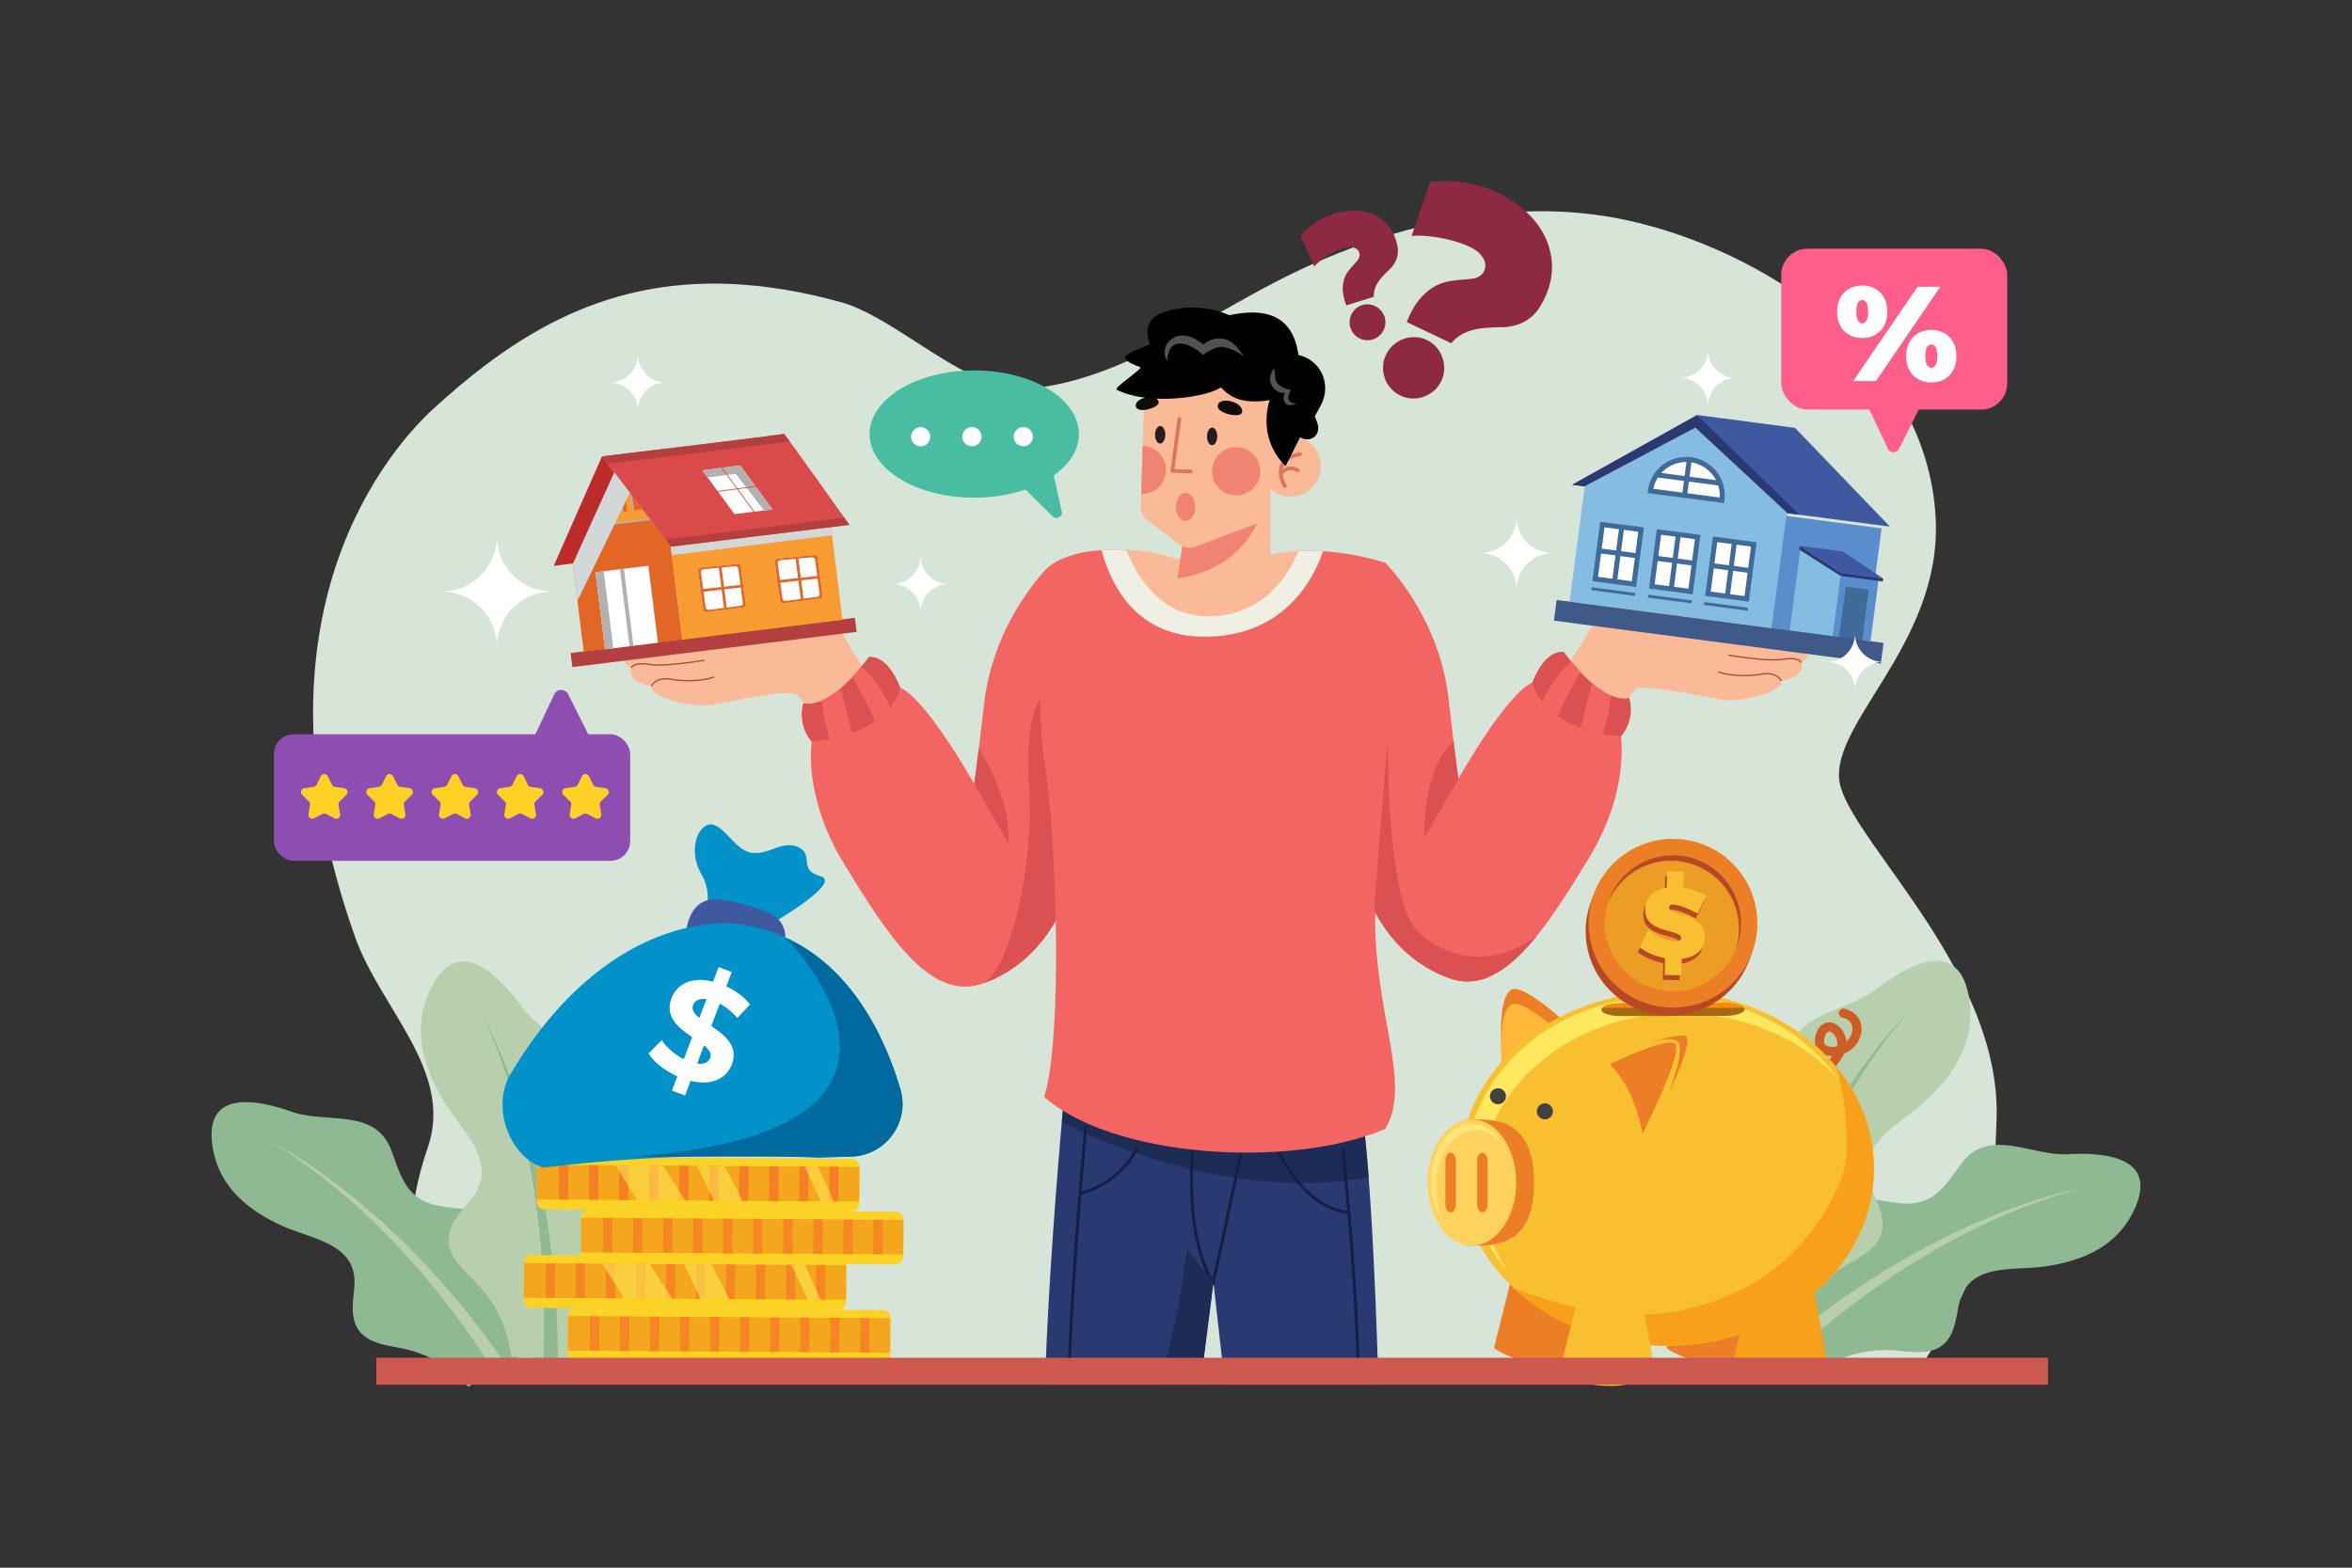 <?xml version="1.0" encoding="UTF-8"?> <svg xmlns="http://www.w3.org/2000/svg" viewBox="0 0 4680 3120"><rect x="0" y="0" width="4680" height="3120" fill="#333333" stroke="none"/><defs><style> .cls-1{isolation:isolate;}.cls-2,.cls-41{fill:#fff;}.cls-2{opacity:0;}.cls-3{fill:#d7e5d8;}.cls-4{fill:#8fb993;}.cls-5{fill:#b7cfad;}.cls-6{fill:#cf5c25;}.cls-7{fill:#ec7e25;}.cls-8{fill:#ffb639;}.cls-9{fill:#f8c031;}.cls-10{fill:#ffe85e;}.cls-11{fill:#f8a019;}.cls-12{fill:#434041;}.cls-13{fill:#ffd25e;}.cls-14{fill:#ffe479;}.cls-15{fill:#a46913;}.cls-16{fill:#ff860a;}.cls-17{fill:#b64825;}.cls-18{fill:#ec9d25;}.cls-19{fill:#2b3972;}.cls-20{fill:#1c2c55;}.cls-21{fill:#122046;}.cls-22{fill:#faba97;}.cls-23{fill:#a64c3b;}.cls-24{fill:#f36562;}.cls-25{fill:#db5050;}.cls-26{fill:#f0efe4;}.cls-27{fill:#f08372;}.cls-28{fill:#fcd224;}.cls-29{fill:#f4a61d;}.cls-30{opacity:0.8;}.cls-31{fill:#f58023;}.cls-32{opacity:0.54;}.cls-33{fill:#fff45c;}.cls-34{opacity:0.5;}.cls-35{fill:#de7360;}.cls-36{fill:#0e0d0b;}.cls-37{fill:#281c1c;}.cls-38{fill:#525252;}.cls-39{fill:#0092c9;}.cls-40{fill:#3f59a1;}.cls-42{fill:#00699d;}.cls-43{fill:#8e2943;}.cls-44{fill:#49bda2;}.cls-45{fill:#b43f3f;}.cls-46{fill:#e26625;}.cls-47{mix-blend-mode:multiply;}.cls-48{fill:#b1b1b0;}.cls-49{fill:#f89b31;}.cls-50{fill:#db4a4a;}.cls-51{fill:#d2d8d8;}.cls-52{fill:#bc2a2a;}.cls-53{fill:#84bce2;}.cls-54{fill:#598dcc;}.cls-55{fill:#3f6a99;}.cls-56{fill:#3f5988;}.cls-57{fill:#8e4db1;}.cls-58{fill:#ffd124;}.cls-59{fill:#ff5e8b;}.cls-60{fill:#cc584e;}</style></defs><title>06</title><g class="cls-1"><g id="_06" data-name="06"><rect id="_06-2" data-name="06" class="cls-2" width="4680" height="3120"></rect><path class="cls-3" d="M3972.89,2223c-6.76,281.23-70.21,368.7-159.86,511.62H885.45c-55.83-144.83-99.57-260.66-34.21-450.83,52.23-151.95-93.74-275.61-144.55-418.54-229.54-645.74,77.21-979.66,154.86-1051C895.94,782.73,931,753,967.12,725.75c182.56-137.38,394.55-210,705.15-124.68,46.73,12.83,97.6,45.43,149.56,78.91,76.27,49.14,154.9,100.21,226.33,93.5,108.84-10.22,209.62-57.62,308.59-111.88,60.3-33.07,119.94-68.67,180.32-100,217.08-112.5,465.91-173.06,696.7-124.1,261.66,55.5,599.95,260.54,617.8,593,13.82,257.08-225.66,418.36-188.46,537.81C3700.84,1689.49,3979.68,1940.73,3972.89,2223Z"></path><path class="cls-4" d="M931.61,2759.9l-.17.1a232.56,232.56,0,0,0-125-75c-33.92-7.55-74.15-10.14-93.56-39-16.22-24.08-10.22-55.93-7.84-84.87,7.17-87.42-84.64-94-146.86-123C489.12,2406,433.57,2358.32,422.53,2279c-15.29-110,86.78-91.42,157.68-66.47,69.08,24.31,165.38-7.91,197.69,75.09,15.77,40.52,24.8,84.36,68.67,104,23.78,10.64,50.67,10.95,76.41,15,42.35,6.69,75.77,28.51,75.77,75.15,0,23.34-6.9,46.14-8.77,69.41-4.19,52.29,19,106,59.93,138.82Z"></path><path class="cls-5" d="M1006,2715.53q-47.07-68.7-100.56-132.53a1556.56,1556.56,0,0,0-113.33-121.42c-40-38.22-81.91-74.45-126.14-107.57-22.08-16.58-44.7-32.44-67.94-47.32q-17.38-11.22-35.3-21.57c-11.94-6.88-24-13.56-36.45-19.49,12.18,6.43,24,13.58,35.58,20.93s23.06,15,34.3,22.92c22.53,15.76,44.39,32.46,65.66,49.84,42.6,34.7,82.7,72.33,120.77,111.79a1539.28,1539.28,0,0,1,107.12,124.57q50.17,65,93.75,134.61Z"></path><path class="cls-5" d="M1017.37,2699.85h-.21a249.29,249.29,0,0,0-65.24-141.94c-25.45-27.2-59.48-53.83-59.22-91.08.21-31.12,24.79-55.68,44.39-79.85,59.23-73-18-134.41-55.53-197.7-41.66-70.28-62-146-23.76-223,53-106.6,132.1-28.4,179.75,36.56,46.42,63.3,151.13,93,129.51,186-10.55,45.4-29.09,89.65-2.13,133.55,14.62,23.79,38.22,40.33,58.54,59.5,33.42,31.54,49.8,71.06,21.59,112.34-14.12,20.66-34,36.66-49.75,56.12-35.33,43.73-47.31,105.3-30.94,159.09Z"></path><path class="cls-4" d="M1110,2705.59q-.08-89.28-8.81-178.12a1670.91,1670.91,0,0,0-26.84-176c-12.29-58-27.46-115.43-46.56-171.49-9.51-28-19.93-55.75-31.49-83q-8.6-20.45-18.19-40.44c-6.41-13.31-13.06-26.53-20.47-39.3,6.89,13.06,13,26.51,18.83,40.05s11.32,27.23,16.48,41c10.41,27.58,19.65,55.58,28,83.82,16.71,56.48,29.43,114,39.25,172a1653.36,1653.36,0,0,1,19.44,175q5.07,87.87,1.53,175.83Z"></path><path class="cls-4" d="M3624.54,2724.27l.13.14a232.6,232.6,0,0,1,141-37c34.67,2.24,74,11,100.72-11.24,22.31-18.58,25.46-50.84,31.28-79.28,17.57-85.94,107.57-66.61,175.41-77,75.33-11.58,142-41.78,174.81-114.9,45.45-101.33-57.75-112-132.79-107.93-73.12,4-156.56-53.86-210.8,16.78-26.48,34.49-47.41,74.06-95,80.61-25.81,3.56-51.71-3.66-77.56-7-42.53-5.42-80.72,6.17-93.77,51-6.53,22.41-6.28,46.24-11,69.1-10.61,51.37-47.9,96.46-96.37,116.51Z"></path><path class="cls-5" d="M3565.53,2660.86q64.41-52.8,133.63-99.11a1557.31,1557.31,0,0,1,142.77-84.86c49.11-25.5,99.47-48.56,151.2-68,25.84-9.75,52-18.65,78.46-26.43q19.83-5.91,39.93-10.83c13.39-3.27,26.85-6.3,40.45-8.51-13.49,2.76-26.8,6.33-40,10.13s-26.33,8-39.34,12.42c-26,8.82-51.7,18.74-77,29.47-50.61,21.4-99.63,46.31-147.22,73.54a1541.73,1541.73,0,0,0-137.7,89.62q-66.35,48.39-127.66,103Z"></path><path class="cls-5" d="M3559,2642.62l.2.05a249.29,249.29,0,0,1,102.35-118c32-19,72.16-35,82.33-70.87,8.5-29.94-8.22-60.39-20.28-89.08-36.44-86.67,54.9-124,108.63-174.27,59.66-55.82,100.38-122.87,85.19-207.42-21.08-117.16-118.88-64.22-182.8-15.18-62.28,47.78-171.12,47-176.39,142.36-2.57,46.55,2.85,94.22-35.32,128.82-20.69,18.75-48,28-72.85,40.75-40.91,20.93-67.69,54.29-52.15,101.81,7.77,23.78,22.4,44.71,32.06,67.8,21.69,51.87,16,114.33-14.8,161.39Z"></path><path class="cls-4" d="M3468.44,2622.21q25-85.68,58.29-168.54a1669.51,1669.51,0,0,1,75-161.45c28-52.28,58.65-103.14,92.67-151.62,17-24.26,34.73-47.95,53.45-70.85q14-17.23,28.78-33.74c9.88-11,20-21.82,30.65-32-10.27,10.61-19.88,21.81-29.28,33.17s-18.49,23-27.31,34.79c-17.71,23.56-34.41,47.86-50.29,72.65-31.84,49.55-60.16,101.25-85.8,154.13a1653.74,1653.74,0,0,0-67.63,162.6q-29.46,83-50.66,168.38Z"></path><path class="cls-6" d="M3610.24,2148a28.51,28.51,0,0,1-12.15-2.67,9.07,9.07,0,1,1,7.73-16.42c1.2.57,4.89,2.31,12.14-1,9.92-4.51,20.41-15.61,27.8-26.34-8.27,0-16.07-1.89-22.05-5.79-5.53-3.59-17.57-14.43-10.12-37.53,7.06-21.86,21.8-25.94,33.28-22.46,13.43,4.08,25.43,19.56,27.05,37.23,9.28-8.63,13.82-21.06,11.3-31.18-2.07-8.26-8.72-14-19.29-16.63a9.07,9.07,0,1,1,4.38-17.6c17.24,4.28,28.8,14.88,32.51,29.86,4.19,16.9-2.59,36.35-17.34,49.53a55.55,55.55,0,0,1-16.15,9.92c-7.74,16.48-25.35,39.09-43.87,47.51A36.58,36.58,0,0,1,3610.24,2148Zm29.6-95.11c-3.63,0-6.63,3.67-9,11-4,12.38,1.06,15.67,2.72,16.75,5.08,3.29,13.51,3.67,21.83,1.73,3-13.44-6.06-26.8-13.81-29.14A5.79,5.79,0,0,0,3639.84,2052.85Z"></path><path class="cls-7" d="M3163.23,2682.86s-25.71,28.51-90.66,28.51-99.85-28.51-99.85-28.51l37.05-148.31h125.59Z"></path><path class="cls-7" d="M3506.59,2682.86s-25.69,28.51-90.65,28.51-99.85-28.51-99.85-28.51l37.06-148.31h125.6Z"></path><path class="cls-7" d="M3118.06,2037.94s-89.54-84.45-112.25-67.4c-31.12,23.35-15.06,152.59-15.06,152.59s29.84-34.55,66.18-57.94A225.52,225.52,0,0,1,3118.06,2037.94Z"></path><path class="cls-8" d="M3118.06,2067.28s-89.54-84.43-112.25-67.41c-31.12,23.35-15.06,152.62-15.06,152.62s29.84-34.61,66.18-58A225.66,225.66,0,0,1,3118.06,2067.28Z"></path><path class="cls-9" d="M3728.94,2326c0,194.68-184.55,352.51-412.23,352.51S2904.49,2520.66,2904.49,2326s184.55-352.53,412.22-352.53S3728.94,2131.27,3728.94,2326Z"></path><path class="cls-10" d="M2945.47,2356.75c0-188,178.21-340.41,398.05-340.41,128.08,0,242,51.74,314.82,132.09-69.47-99.52-196.63-166.19-342-166.19-219.84,0-398.06,152.4-398.06,340.42,0,78.48,31.06,150.74,83.23,208.32C2965.92,2480,2945.47,2420.44,2945.47,2356.75Z"></path><path class="cls-11" d="M3653.23,2122.29c10.17,32.68,16.17,66.68,19.07,101.08,3.35,40.05,6,81.7-7.94,120.24-12.63,34.86-31.77,68.48-53.57,98.37-41.15,56.44-95,101.85-158.65,130.94-80.06,36.59-167.45,51.46-255,40-63.69-8.33-124.74-26.83-184.59-49,75.38,70.42,183.71,114.57,304.12,114.57,227.68,0,412.23-157.83,412.23-352.51C3728.94,2250.1,3700.92,2179.81,3653.23,2122.29Z"></path><path class="cls-7" d="M3052.32,2353.42c0,125.7-74.93,125.7-123.61,125.7s-52.64-56.29-52.64-125.7,4-125.7,52.64-125.7S3052.32,2227.72,3052.32,2353.42Z"></path><path class="cls-12" d="M2996.49,2181.72a15.9,15.9,0,1,1-15.9-15.9A15.88,15.88,0,0,1,2996.49,2181.72Z"></path><path class="cls-12" d="M3089.9,2211.83a15.89,15.89,0,1,1-15.88-15.9A15.88,15.88,0,0,1,3089.9,2211.83Z"></path><path class="cls-13" d="M3016.85,2353.42c0,69.41-39.46,125.7-88.14,125.7s-88.13-56.29-88.13-125.7,39.46-125.7,88.13-125.7S3016.85,2284,3016.85,2353.42Z"></path><path class="cls-14" d="M2856.75,2363.26c0-63.12,35.89-114.29,80.15-114.29,19.66,0,37.66,10.12,51.61,26.88-14.71-24.35-36.46-39.81-60.76-39.81-44.25,0-80.15,51.18-80.15,114.3,0,35.07,11.1,66.44,28.53,87.41C2864.06,2417.74,2856.75,2391.73,2856.75,2363.26Z"></path><path class="cls-7" d="M2896.93,2396.77c0,8.77-4.68,15.87-10.43,15.87h0c-5.76,0-10.43-7.1-10.43-15.87v-86.7c0-8.77,4.67-15.87,10.43-15.87h0c5.75,0,10.43,7.1,10.43,15.87Z"></path><path class="cls-7" d="M2960,2396.77c0,8.77-4.66,15.87-10.43,15.87h0c-5.75,0-10.42-7.1-10.42-15.87v-86.7c0-8.77,4.67-15.87,10.42-15.87h0c5.77,0,10.43,7.1,10.43,15.87Z"></path><path class="cls-15" d="M3224.77,2022.17c-21.08,0-38.21-5.59-38.23-12.59h0c0-7,17-12.69,38.11-12.74l208.3-.46c21.08,0,38.21,5.6,38.24,12.59h0c0,7-17.06,12.71-38.15,12.76Z"></path><path class="cls-16" d="M3469.85,2005.84c-4.24-5.46-19.09-9.48-36.9-9.46l-208.3.46c-17.13,0-31.47,3.85-36.26,9Z"></path><path class="cls-7" d="M3203.33,2117.93s112.71-54.91,130-40.47-65,179.15-65,179.15-7.7-45-26.73-83.79A224.43,224.43,0,0,0,3203.33,2117.93Z"></path><path class="cls-7" d="M3355.11,2062.92c-10-8.62-71.12,12.12-71.12,12.12s43.34-14.18,55.05-1.14c14.9,16.59-18.89,102.38-18.89,102.38S3369.24,2075,3355.11,2062.92Z"></path><path class="cls-9" d="M3293.66,2729.84s-25.71,28.51-90.67,28.51-99.84-28.51-99.84-28.51l37-148.31h125.59Z"></path><path class="cls-11" d="M3637.24,2716.28s-25.7,28.5-90.66,28.5-99.84-28.5-99.84-28.5L3483.79,2568h125.59Z"></path><path class="cls-17" d="M3485.57,1898.06l-.73-.27a167.86,167.86,0,0,0-314.18-115.17l-.56-.2-4.32,11.72.17.06a167.6,167.6,0,0,0,153.27,226.74c72.75,1.69,135.6-43.23,160.42-107.41l.19.07Z"></path><circle class="cls-7" cx="3328.87" cy="1837.47" r="167.96"></circle><circle class="cls-18" cx="3328.87" cy="1837.47" r="135.39" transform="translate(-324.29 2892.05) rotate(-45)"></circle><path class="cls-17" d="M3327.94,1713.17a135.21,135.21,0,0,1,125.85,176.26,135.32,135.32,0,1,0-253.93-92.86A135.34,135.34,0,0,1,3327.94,1713.17Z"></path><path class="cls-17" d="M3388.87,1875.18c-.62,26.46-20.79,40-46.14,43l-.76,32.68-33.27-.78.77-33.28c-18.57-3.44-37-11.09-50.64-22l18.06-34.48c14.15,12.37,38.78,22.77,53,23.1,6.81.16,11.28-1.94,11.39-7,.43-18.24-72.63-7.91-71.48-57.23.54-23,16.95-38.71,42.93-43.12l.75-32.28,33.28.78-.74,31.67c17.19,2.61,33.7,8.61,45.75,16.71l-17.67,34.89c-14-8.15-35.7-17.28-47.92-17.56-5.22-.12-8.66,1.4-8.76,5.61C3317,1833.59,3390.06,1824.26,3388.87,1875.18Z"></path><path class="cls-9" d="M3392.5,1865.33c-.61,26.47-20.79,40-46.13,43.05l-.76,32.68-33.28-.78.78-33.28c-18.57-3.44-37.05-11.09-50.64-22l18.06-34.48c14.15,12.36,38.78,22.76,53,23.09,6.82.16,11.28-1.94,11.4-6.95.42-18.24-72.63-7.91-71.48-57.23.53-23.05,16.95-38.71,42.93-43.12l.75-32.28,33.27.78-.74,31.67c17.2,2.61,33.7,8.61,45.75,16.71l-17.67,34.89c-14-8.15-35.69-17.27-47.92-17.56-5.22-.12-8.66,1.4-8.75,5.61C3320.67,1823.74,3393.69,1814.41,3392.5,1865.33Z"></path><path class="cls-19" d="M2742.81,2755.85H2437.35l-6-53.67-16.89-150a.45.45,0,0,1,0,.08l-19.16,149.94-6.86,53.67H2079.26q.85-26.61,2-53.67c10.53-255.06,36.76-526.37,36.76-526.37s563.88-168.14,592.37,38.79c15.93,115.73,25.47,325.32,30.78,487.58C2741.75,2720.76,2742.3,2738.73,2742.81,2755.85Z"></path><path class="cls-20" d="M2710.37,2214.6c4.88,35.44,9.15,79.69,12.9,128.68-276,48.42-540.32-74.22-610.49-110.43,3.17-35.92,5.21-57,5.21-57S2681.87,2007.67,2710.37,2214.6Z"></path><path class="cls-21" d="M2416,2559l-3.95-4.93c-.58-.72-14.32-18.18-26.41-59.9-20.07-69.22-19.54-150.35-15.56-206.22l.19-2.62,105.83-6.68Zm-40.12-268c-3.77,55.27-4,134.2,15.52,201.51,8,27.47,16.69,44.17,21.54,52.14l55.63-259.5Z"></path><path class="cls-21" d="M2686.8,2416.76c-38.91-3.24-76.3-25.65-108.13-64.79a276.73,276.73,0,0,1-36.64-58.58l5.51-2.38a276,276,0,0,0,35.88,57.29c21.44,26.34,56.88,58.57,103.88,62.48Z"></path><path class="cls-21" d="M2149.76,2377.88l-1.46-5.82c80.43-20.11,112-88.17,112.3-88.85l5.47,2.47c-.33.73-8.29,18.12-26.63,38.28A180.35,180.35,0,0,1,2149.76,2377.88Z"></path><path class="cls-21" d="M2130,2729.12l-6-.21c7.75-214.45,33.49-486,33.75-488.73l6,.57C2163.43,2243.47,2137.71,2514.86,2130,2729.12Z"></path><path class="cls-21" d="M2700.55,2738.82c-7.3-236.33-31.76-451.89-32-454l6-.68c.24,2.15,24.72,218,32,454.54Z"></path><path class="cls-22" d="M1269.08,1295.43c13.2-35.17,97.6-27.7,97.6-27.7l80.62-10.83c-78.71-24.38-47.91-58.6-33.69-56.53s96.61,1.19,171.76,5.7,108.32,86.77,108.32,86.77l92.09,134c-17.33,31.29-53.15,73-123.38,84.79-36.39-68.54-67.46-124.21-76.87-129.67-22.31-12.93-163,23-188.77,22.47s-102.67-15-100.79-38.89c-22.12-3.23-46.23-14.81-39.85-36.46C1238.32,1318.37,1235.19,1306.62,1269.08,1295.43Z"></path><path class="cls-23" d="M1297.15,1366l-2.37-1c.09-.2,9.17-19.79,39.71-14.52,30,5.19,63.91,3.54,86.27-4.21l.85,2.45c-22.75,7.88-57.12,9.58-87.56,4.32C1305.49,1348.06,1297.23,1365.83,1297.15,1366Z"></path><path class="cls-23" d="M1257.31,1329.54l-2.39-1c.22-.53,5.73-12.82,37.08-7.55,26.51,4.45,81.75-4,102.55-7.2,3.15-.49,5.64-.87,7.15-1.07l.35,2.57c-1.49.2-4,.58-7.11,1.06-20.91,3.21-76.45,11.72-103.37,7.2-15.28-2.57-23.82-.76-28.29,1.21C1258.56,1326.83,1257.32,1329.51,1257.31,1329.54Z"></path><path class="cls-23" d="M1309.65,1297.81c-19.8,0-39.32-1-40.63-1.08l.13-2.59c.52,0,52.14,2.7,73.21-.56a444.46,444.46,0,0,0,44-9.66l.7,2.5a446.37,446.37,0,0,1-44.31,9.72C1334.55,1297.41,1322,1297.81,1309.65,1297.81Z"></path><path class="cls-23" d="M1447.74,1258.12l-.88-2.43c.44-.17,44.59-16.24,70.72-26l.9,2.43C1492.34,1241.88,1448.19,1258,1447.74,1258.12Z"></path><path class="cls-24" d="M2128.19,1759.91c-4.6,22.39-14.06,48.27-28.65,74.1-28.43,50.35-76.36,100.47-145.73,124-105,35.55-191.3-103.27-274.25-238.7s-64.33-243.79-64.33-243.79-28.62-28.31-16.77-75.71c59.26,11.86,130.2-91.88,130.2-91.88s35.55-8.47,62.63,60.94c50.79,20.31,147.29,191.31,147.29,191.31s2.43-16.21,9-69.93c2.92-23.92,6.65-55.29,11.34-96,20.32-160.82,125.28-264.18,125.28-264.18S2141.73,1693.88,2128.19,1759.91Z"></path><path class="cls-25" d="M1728.66,1307.9s35.55-8.47,62.64,60.94c0,0-18.63,93.68-176.07,106.65,0,0-28.62-28.31-16.77-75.71C1657.72,1411.63,1728.66,1307.9,1728.66,1307.9Z"></path><path class="cls-24" d="M1635,1394.61c13.18-5.62,26.12-14.58,38-24.7l22.11,89h0q-4.86,1.77-10,3.4l-.17.06q-5.17,1.62-10.68,3.11h0q-11.12,3-23.64,5.29h0A433.64,433.64,0,0,1,1635,1394.61Z"></path><path class="cls-24" d="M1740.62,1435.69c-15-36.71-34.53-70.7-45.42-88.61,7-6.8,13.13-13.58,18.2-19.55,24.23,16.26,45.49,53.27,58.18,79.15A145.6,145.6,0,0,1,1740.62,1435.69Z"></path><path class="cls-25" d="M2006.3,1678.08l-67.72-117.94s2.43-16.2,9-69.92C2016.61,1597.29,2006.3,1678.08,2006.3,1678.08Z"></path><path class="cls-22" d="M3571.32,1285.19c-13.2-35.18-97.6-27.7-97.6-27.7l-80.62-10.83c78.71-24.38,47.91-58.6,33.69-56.53s-96.6,1.18-171.76,5.69-108.32,86.78-108.32,86.78l-92.09,134c17.33,31.28,53.15,73,123.38,84.79,36.39-68.54,67.46-124.22,76.87-129.67,22.31-12.93,163,23,188.78,22.47s102.66-15,100.78-38.89c22.12-3.23,46.24-14.81,39.85-36.46C3602.08,1308.12,3605.21,1296.38,3571.32,1285.19Z"></path><path class="cls-23" d="M3543.25,1355.77c-.33-.73-8.44-17.94-36.9-13-30.44,5.26-64.81,3.57-87.56-4.31l.85-2.45c22.36,7.75,56.23,9.4,86.27,4.21,15.88-2.75,25.8,1.29,31.33,5.16a25.25,25.25,0,0,1,8.38,9.36Z"></path><path class="cls-23" d="M3583.09,1319.3c-.05-.11-5.22-10.89-34.26-6-26.92,4.53-82.46-4-103.37-7.19-3.14-.48-5.62-.87-7.11-1.06l.35-2.57c1.51.2,4,.58,7.15,1.06,20.8,3.19,76,11.66,102.55,7.21,31.36-5.27,36.86,7,37.08,7.55Z"></path><path class="cls-23" d="M3530.75,1287.57c-12.39,0-24.89-.4-33.11-1.67a442.49,442.49,0,0,1-44.31-9.73l.7-2.49a442.71,442.71,0,0,0,44,9.65c21.07,3.27,72.69.59,73.21.56l.13,2.59C3570.07,1286.55,3550.55,1287.57,3530.75,1287.57Z"></path><path class="cls-23" d="M3392.66,1247.88c-.45-.16-44.6-16.24-70.74-26l.9-2.43c26.14,9.74,70.28,25.81,70.72,26Z"></path><path class="cls-24" d="M3225.17,1465.25s18.62,108.35-64.34,243.78c-33.32,54.42-67.2,109.37-102.61,153.35h0c-52.72,65.48-108.84,106.62-171.63,85.35-75.22-25.48-125.23-82.26-152.51-136.7-10.79-21.52-18-42.68-21.86-61.38-13.54-66,44-629.85,44-629.85s105,103.35,125.27,264.18c15.24,132,20.32,165.91,20.32,165.91s96.49-171,147.28-191.3c27.09-69.41,62.64-60.95,62.64-60.95s70.94,103.74,130.19,91.89C3253.78,1436.94,3225.17,1465.25,3225.17,1465.25Z"></path><path class="cls-25" d="M3111.74,1297.65s-35.55-8.46-62.64,60.95c0,0,18.63,93.67,176.07,106.65,0,0,28.62-28.31,16.77-75.71C3182.68,1401.39,3111.74,1297.65,3111.74,1297.65Z"></path><path class="cls-24" d="M3205.37,1384.36c-13.18-5.62-26.12-14.58-38-24.69l-22.11,89h0q4.86,1.77,10,3.4l.16.05q5.18,1.63,10.68,3.12h0q11.12,3,23.64,5.3h0A433.55,433.55,0,0,0,3205.37,1384.36Z"></path><path class="cls-24" d="M3099.78,1425.44c15-36.7,34.53-70.69,45.42-88.6-7-6.81-13.13-13.58-18.2-19.55-24.23,16.26-45.49,53.27-58.18,79.14A145.35,145.35,0,0,0,3099.78,1425.44Z"></path><path class="cls-25" d="M2901.82,1549.9l-67.72,117.94s-6-134.48,58.21-192.27Z"></path><path class="cls-24" d="M2400.56,1139.21S2312,1081.85,2180.07,1096c-69.84,6.37-97,35.37-97,35.37s-27.16,209.62,0,432.71,23.28,541.26-5.82,618.85c139.68,122.22,490.81,143.56,679,64,50.44-83.41-11.64-207.57-19.4-386s69.84-651.83,19.4-741.07c-178.48-54.32-281.3,1.94-281.3,1.94Z"></path><path class="cls-26" d="M2191.69,1094.92c125.47-9.7,208.87,44.29,208.87,44.29l74.38-17.46s56.3-30.73,157.8-24.78c-18.53,54.37-76.71,170.28-236.37,170.28C2262,1267.25,2211,1166.54,2191.69,1094.92Z"></path><path class="cls-22" d="M2404,1226.51c-92.1,0-139.77-73.92-163.09-132.27,97.59,4.81,159.67,45,159.67,45l74.38-17.46s38.43-21,109-24.91C2565.36,1141.87,2515.68,1226.51,2404,1226.51Z"></path><path class="cls-25" d="M3058.21,1862.39c-52.72,65.48-108.84,106.62-171.63,85.35-75.22-25.48-125.23-82.26-152.51-136.7.54-7.15,13.14-172.89,27.56-342.86,0,0-4.85,326.19,60.37,386.74S2978.46,1922.36,3058.21,1862.39Z"></path><path class="cls-25" d="M2100.4,1831.86s-.29.74-.86,2.15c-28.43,50.35-76.36,100.47-145.73,124,53.58-18.37,104.4-235.27,94.26-386.28s21.75-178.53,21.75-178.53c.37,43.69,2.61,86,8,120.58C2098.59,1647.48,2100.4,1831.86,2100.4,1831.86Z"></path><path class="cls-22" d="M2528,960.89v195.26s-95.7,51-188.82,14.75l28.46-182.36,131.92-81.48Z"></path><path class="cls-27" d="M2356.89,1057.13,2507.48,1026s-29.59,106.11-164.45,125C2350.64,1102.19,2352.87,1082.9,2356.89,1057.13Z"></path><path class="cls-20" d="M2414.41,2552.16a.45.45,0,0,1,0,.08l-19.16,149.94-6.86,53.67H2306.5c5.5-17.61,10.55-35.66,15.16-53.67,28-109,40.21-216.4,40.21-216.4Z"></path><path class="cls-28" d="M1130.18,2618.46l-.48,74.16a15.05,15.05,0,0,0,14.66,15.41l612,4a15,15,0,0,0,14.86-15.22l.48-74.15c.06-8.46-6.51-15.36-14.66-15.41l-612-4C1136.89,2603.19,1130.23,2610,1130.18,2618.46Z"></path><rect class="cls-29" x="1416.32" y="2335.12" width="68.8" height="641.55" transform="translate(-1214.54 4089.32) rotate(-89.63)"></rect><g class="cls-30"><rect class="cls-31" x="1686.5" y="2648.41" width="68.78" height="18.49" transform="translate(-947.86 4361.28) rotate(-89.63)"></rect><rect class="cls-31" x="1626.75" y="2648.02" width="68.78" height="18.49" transform="translate(-1006.86 4301.11) rotate(-89.63)"></rect><rect class="cls-31" x="1566.99" y="2647.63" width="68.78" height="18.49" transform="translate(-1065.83 4240.99) rotate(-89.63)"></rect><rect class="cls-31" x="1507.24" y="2647.24" width="68.78" height="18.49" transform="translate(-1124.82 4180.82) rotate(-89.63)"></rect><rect class="cls-31" x="1447.48" y="2646.86" width="68.78" height="18.49" transform="translate(-1183.78 4120.72) rotate(-89.63)"></rect><rect class="cls-31" x="1387.73" y="2646.47" width="68.78" height="18.49" transform="translate(-1242.74 4060.61) rotate(-89.63)"></rect><rect class="cls-31" x="1327.97" y="2646.08" width="68.78" height="18.49" transform="translate(-1301.75 4000.41) rotate(-89.63)"></rect><rect class="cls-31" x="1268.22" y="2645.69" width="68.78" height="18.49" transform="translate(-1360.73 3940.29) rotate(-89.63)"></rect><rect class="cls-31" x="1208.46" y="2645.3" width="68.78" height="18.49" transform="translate(-1419.71 3880.13) rotate(-89.63)"></rect><rect class="cls-31" x="1148.7" y="2644.91" width="68.78" height="18.49" transform="translate(-1478.7 3819.98) rotate(-89.63)"></rect></g><path class="cls-28" d="M1042.51,2513.1l-.49,74.16a15.07,15.07,0,0,0,14.67,15.41l612,4c8.15.05,14.81-6.76,14.87-15.22l.48-74.15c0-8.46-6.52-15.36-14.67-15.41l-612-4C1049.22,2497.83,1042.56,2504.65,1042.51,2513.1Z"></path><rect class="cls-29" x="1328.64" y="2229.76" width="68.8" height="641.55" transform="translate(-1196.29 3896.98) rotate(-89.63)"></rect><g class="cls-30"><rect class="cls-31" x="1598.83" y="2543.05" width="68.78" height="18.49" transform="translate(-929.61 4168.93) rotate(-89.63)"></rect><rect class="cls-31" x="1539.08" y="2542.66" width="68.78" height="18.49" transform="translate(-988.59 4108.79) rotate(-89.63)"></rect><rect class="cls-31" x="1479.32" y="2542.27" width="68.78" height="18.49" transform="translate(-1047.59 4048.61) rotate(-89.63)"></rect><rect class="cls-31" x="1419.56" y="2541.88" width="68.78" height="18.49" transform="translate(-1106.56 3988.5) rotate(-89.63)"></rect><rect class="cls-31" x="1359.81" y="2541.5" width="68.78" height="18.49" transform="translate(-1165.55 3928.33) rotate(-89.63)"></rect><rect class="cls-31" x="1300.05" y="2541.11" width="68.78" height="18.49" transform="translate(-1224.51 3868.23) rotate(-89.63)"></rect><rect class="cls-31" x="1240.3" y="2540.72" width="68.78" height="18.49" transform="translate(-1283.5 3808.07) rotate(-89.63)"></rect><rect class="cls-31" x="1180.54" y="2540.33" width="68.78" height="18.49" transform="translate(-1342.47 3747.94) rotate(-89.63)"></rect><rect class="cls-31" x="1120.79" y="2539.94" width="68.78" height="18.49" transform="translate(-1401.46 3687.79) rotate(-89.63)"></rect><rect class="cls-31" x="1061.03" y="2539.56" width="68.78" height="18.49" transform="translate(-1460.44 3627.65) rotate(-89.63)"></rect></g><g class="cls-32"><polygon class="cls-33" points="1361.28 2516.12 1394.15 2585.13 1451.49 2585.51 1415.91 2516.47 1361.28 2516.12"></polygon><polygon class="cls-33" points="1574.92 2517.51 1607.25 2586.52 1633 2586.68 1601.91 2517.68 1574.92 2517.51"></polygon><polygon class="cls-33" points="1198.91 2515.07 1241.31 2584.14 1337.87 2584.77 1292.69 2515.68 1198.91 2515.07"></polygon></g><path class="cls-28" d="M1156.28,2422.78l-.49,74.15c0,8.46,6.52,15.36,14.67,15.41l612,4c8.15,0,14.81-6.77,14.87-15.22l.48-74.16c0-8.45-6.52-15.36-14.67-15.41l-612-4C1163,2407.5,1156.33,2414.32,1156.28,2422.78Z"></path><rect class="cls-29" x="1442.41" y="2139.43" width="68.8" height="641.55" transform="translate(-992.93 3921.01) rotate(-89.63)"></rect><g class="cls-30"><rect class="cls-31" x="1712.6" y="2452.72" width="68.78" height="18.49" transform="translate(-726.26 4192.95) rotate(-89.63)"></rect><rect class="cls-31" x="1652.84" y="2452.33" width="68.78" height="18.49" transform="translate(-785.22 4132.83) rotate(-89.63)"></rect><rect class="cls-31" x="1593.09" y="2451.95" width="68.78" height="18.49" transform="translate(-844.24 4072.64) rotate(-89.63)"></rect><rect class="cls-31" x="1533.33" y="2451.56" width="68.78" height="18.49" transform="translate(-903.21 4012.51) rotate(-89.63)"></rect><rect class="cls-31" x="1473.58" y="2451.17" width="68.78" height="18.49" transform="translate(-962.2 3952.36) rotate(-89.63)"></rect><rect class="cls-31" x="1413.82" y="2450.78" width="68.78" height="18.49" transform="translate(-1021.18 3892.22) rotate(-89.63)"></rect><rect class="cls-31" x="1354.07" y="2450.39" width="68.78" height="18.49" transform="translate(-1080.13 3832.13) rotate(-89.63)"></rect><rect class="cls-31" x="1294.31" y="2450.01" width="68.78" height="18.49" transform="translate(-1139.13 3771.94) rotate(-89.63)"></rect><rect class="cls-31" x="1234.56" y="2449.62" width="68.78" height="18.49" transform="translate(-1198.1 3711.83) rotate(-89.63)"></rect><rect class="cls-31" x="1174.8" y="2449.23" width="68.78" height="18.49" transform="translate(-1257.1 3651.65) rotate(-89.63)"></rect></g><path class="cls-28" d="M1068.6,2317.42l-.48,74.15c0,8.46,6.52,15.36,14.67,15.41l612,4c8.15.05,14.81-6.77,14.86-15.22l.49-74.16c0-8.45-6.52-15.36-14.67-15.41l-612-4C1075.32,2302.14,1068.66,2309,1068.6,2317.42Z"></path><rect class="cls-29" x="1354.74" y="2034.07" width="68.8" height="641.55" transform="translate(-974.68 3728.66) rotate(-89.63)"></rect><rect class="cls-31" x="1624.93" y="2347.36" width="68.78" height="18.49" transform="translate(-708.03 4000.57) rotate(-89.63)"></rect><rect class="cls-31" x="1565.17" y="2346.98" width="68.78" height="18.49" transform="translate(-767 3940.45) rotate(-89.63)"></rect><rect class="cls-31" x="1505.42" y="2346.59" width="68.78" height="18.49" transform="translate(-825.97 3880.32) rotate(-89.63)"></rect><rect class="cls-31" x="1445.66" y="2346.2" width="68.78" height="18.49" transform="translate(-884.92 3820.22) rotate(-89.63)"></rect><rect class="cls-31" x="1385.91" y="2345.81" width="68.78" height="18.49" transform="translate(-943.94 3760.01) rotate(-89.63)"></rect><rect class="cls-31" x="1326.15" y="2345.42" width="68.78" height="18.49" transform="translate(-1002.93 3699.86) rotate(-89.63)"></rect><rect class="cls-31" x="1266.39" y="2345.03" width="68.78" height="18.49" transform="translate(-1061.89 3639.76) rotate(-89.63)"></rect><rect class="cls-31" x="1206.64" y="2344.65" width="68.78" height="18.49" transform="translate(-1120.87 3579.61) rotate(-89.63)"></rect><rect class="cls-31" x="1146.88" y="2344.26" width="68.78" height="18.49" transform="translate(-1179.85 3519.48) rotate(-89.63)"></rect><rect class="cls-31" x="1087.13" y="2343.87" width="68.78" height="18.49" transform="translate(-1238.84 3459.31) rotate(-89.63)"></rect><g class="cls-34"><polygon class="cls-33" points="1387.38 2320.44 1420.24 2389.45 1477.59 2389.82 1442.01 2320.79 1387.38 2320.44"></polygon><polygon class="cls-33" points="1601.01 2321.82 1633.35 2390.83 1659.1 2391 1628 2322 1601.01 2321.82"></polygon><polygon class="cls-33" points="1225 2319.38 1267.4 2388.45 1363.96 2389.08 1318.79 2319.99 1225 2319.38"></polygon></g><path class="cls-22" d="M2277.52,765l-7.64,242.94a32.92,32.92,0,0,0,13.08,27.33l64.54,48.48a32.68,32.68,0,0,0,31.49,4.45l124.38-47.34A33.06,33.06,0,0,0,2524.6,1011l7.49-238Z"></path><path class="cls-27" d="M2273.67,887.37l-3,95.68a47.86,47.86,0,1,0,3-95.68Z"></path><path class="cls-35" d="M2369.58,942h-.12l-36.86-1.16a3.67,3.67,0,0,1-3.53-4.16l14-103.5a3.68,3.68,0,0,1,7.29,1l-13.43,99.47,32.79,1a3.68,3.68,0,0,1-.11,7.35Z"></path><circle class="cls-22" cx="2567.67" cy="927.68" r="60.58" transform="translate(328.18 2489.16) rotate(-54.75)"></circle><path class="cls-36" d="M2423,808.8c-.18,13.94,45.62,24.49,48.36,11.84C2476,799.64,2423.33,786.72,2423,808.8Z"></path><path class="cls-36" d="M2261.15,811.39c6,11.32,47.66-.5,44.25-11.92C2299.75,780.51,2251.59,793.45,2261.15,811.39Z"></path><path class="cls-27" d="M2494.51,905.14a47.88,47.88,0,1,0,12.95,34.28A47.77,47.77,0,0,0,2494.51,905.14Z"></path><path class="cls-37" d="M2401.7,868.43c-.08,9.66,4.42,17.53,10.05,17.58s10.25-7.75,10.33-17.41-4.42-17.53-10-17.57S2401.78,858.77,2401.7,868.43Z"></path><path class="cls-37" d="M2298.34,865.18c-.08,9.66,4.42,17.53,10,17.58s10.26-7.75,10.34-17.41-4.42-17.53-10-17.57S2298.42,855.52,2298.34,865.18Z"></path><path class="cls-35" d="M2556.82,971.08a3.67,3.67,0,0,1-3-1.5c-4.9-6.68-7.91-15.33-9-25.7-1.61-16,5.23-28.58,19.79-36.53a64.61,64.61,0,0,1,21.94-7,3.67,3.67,0,1,1,.77,7.3h0A58.47,58.47,0,0,0,2568,913.9c-11.8,6.51-17.13,16.35-15.83,29.24.92,9.05,3.47,16.49,7.58,22.1a3.67,3.67,0,0,1-.8,5.13A3.63,3.63,0,0,1,2556.82,971.08Z"></path><path class="cls-35" d="M2548.54,947.18a3.67,3.67,0,0,1-3-5.78c16.37-23.36,38.55-8.27,38.77-8.11a3.67,3.67,0,0,1-4.19,6c-1.69-1.16-16.65-10.69-28.56,6.3A3.68,3.68,0,0,1,2548.54,947.18Z"></path><path d="M2288.32,685c-1.42-3.06-21.14-47.59,27.56-63.84,65-21.71,119.61,1.32,130,6.19,67.8-14.49,126.13-3.68,137.75,79,25.2,6.14,42.49,22.9,49.73,44.51,6.17,18.41,4,38.6-5.2,55.71l-11.92,22.18L2620.6,840c9.85,25.24-12.32,42.76-33.6,30.27l-29,57.35c-59-59-31.54-131.16-31.54-131.16-58.57,9-80.83-8.27-97.3-25.77-18.83,16.73-136.74,39.52-206.82,5.21-7.5-3.68,38.63-32.31,47.58-44.71C2218.08,711.47,2235.9,707.15,2288.32,685Z"></path><path class="cls-38" d="M2475.09,709.92s-16.54-31.34-40.55-35.74-39.91,11.5-39.91,11.5S2356,650.73,2327.54,678c-19.69,18.88-5.08,40.46-5.08,40.46s0-33.71,23.35-34.79,47.65,22.45,47.65,22.45,26-18.61,40.11-15.59C2463.86,697,2475.09,709.92,2475.09,709.92Z"></path><path class="cls-38" d="M2535.67,733.11s-15.84,16.37-4.74,34.4,26,14,26,14-6.84,11,.39,20.54,22.66.47,22.66.47-27,3.06-11.44-26.51c0,0-29.43-4.32-31.13-23.63Z"></path><ellipse class="cls-27" cx="2359.11" cy="1009.03" rx="19.23" ry="27.69"></ellipse><path class="cls-39" d="M1386.88,1865.21s41.42-69.65,9.42-124.24-1.89-110.12,25.41-98.83,44.24,53.65,78.12,55.53,58.35-26.35,89.41-11.29-1.88,45.17,43.3,57.41-96,93.87-96,93.87l4.7,59.55Z"></path><path class="cls-40" d="M1365.24,1856.73s2.82-67.76,58.35-66.82c33.28.56,76.7,15,106.16,26.46s42.09,47,25.39,74l-.72,1.15Z"></path><path class="cls-39" d="M1081.07,2323.81a3195.91,3195.91,0,0,1,537.49-19.73c3.71.17,7.43.36,11.14.55l61.08-2.72c70.23,0,120.8-67.68,100.61-134.95q-2-6.63-4.16-13.41c-.23-.72-.46-1.45-.7-2.18s-.46-1.45-.7-2.17l-.3-.9c-.13-.43-.29-.86-.43-1.29-.34-1.05-.69-2.1-1-3.17-.22-.63-.44-1.28-.66-1.93l-.51-1.5c-.37-1.09-.75-2.19-1.13-3.29-.71-2.08-1.45-4.16-2.19-6.25-.46-1.27-.91-2.54-1.37-3.82q-2.45-6.74-5.07-13.53l-1.08-2.78c-.69-1.76-1.39-3.53-2.09-5.28-.33-.83-.66-1.65-1-2.47q-1.34-3.27-2.7-6.56c-.22-.53-.45-1-.66-1.58q-1.95-4.62-4-9.25c-.48-1.1-1-2.2-1.47-3.31-.23-.53-.47-1.06-.71-1.59-.51-1.14-1-2.3-1.56-3.45q-2.36-5.14-4.82-10.3l-1.92-4c-.72-1.45-1.44-2.9-2.16-4.37q-3.62-7.24-7.47-14.47-1-2-2.13-3.93a3.88,3.88,0,0,0-.24-.45c-.64-1.19-1.3-2.4-2-3.58q-2.37-4.28-4.83-8.51l-1.2-2.06c-.57-1-1.13-1.93-1.71-2.89-.39-.68-.79-1.35-1.19-2l-2.22-3.66c-.86-1.43-1.75-2.85-2.65-4.29-.06-.08-.11-.17-.16-.25l-2.48-3.93c-.27-.42-.55-.84-.82-1.27-.77-1.2-1.54-2.39-2.33-3.58q-1.36-2.09-2.76-4.15c-.65-1-1.31-2-2-2.94-.5-.73-1-1.46-1.5-2.18l-2.08-3c-.46-.67-.94-1.34-1.41-2-1-1.39-2-2.78-3-4.15-.51-.71-1-1.42-1.55-2.12-.67-.92-1.34-1.82-2-2.74-.5-.67-1-1.33-1.5-2l-1.22-1.62c-.48-.6-.94-1.22-1.4-1.83l-1.12-1.43c-.1-.12-.2-.25-.29-.38q-1.44-1.85-2.91-3.68c-.14-.19-.3-.37-.43-.56q-2.75-3.42-5.56-6.79c-.67-.8-1.34-1.6-2-2.39q-2-2.43-4.13-4.82c-1.35-1.54-2.71-3.08-4.08-4.59l-.07-.07c-1.41-1.56-2.83-3.1-4.26-4.65l-2.17-2.3c-.72-.77-1.45-1.53-2.18-2.29l-2.2-2.27-2.15-2.19-2.32-2.31c-.75-.74-1.5-1.48-2.27-2.21s-1.55-1.51-2.34-2.26q-2.25-2.16-4.59-4.32t-4.52-4.11l-.2-.17c-.79-.71-1.59-1.41-2.4-2.11l-2.21-1.94-.51-.42-2.09-1.79s-.05,0-.07-.06l-2.42-2q-3.5-2.89-7.08-5.71c-1-.77-2-1.56-3-2.32-.84-.66-1.7-1.31-2.56-2l-2.28-1.71-2.93-2.14c-.88-.63-1.75-1.27-2.64-1.89v0l-2.66-1.85c-1.1-.77-2.22-1.53-3.35-2.3l-2-1.37-2.73-1.8-1.86-1.2c-.46-.31-.94-.61-1.4-.91-1.68-1.06-3.36-2.11-5.06-3.14-.94-.58-1.88-1.16-2.83-1.71-2-1.17-3.93-2.32-5.91-3.45l-2.16-1.21c-1.14-.65-2.3-1.29-3.46-1.91-.94-.51-1.86-1-2.81-1.51l-.13-.07c-1-.51-1.92-1-2.88-1.51-.79-.4-1.56-.8-2.37-1.2-.63-.32-1.26-.65-1.89-1l-.85-.41-1.85-.92c-.72-.35-1.44-.7-2.18-1l-2.3-1.09c-1.27-.61-2.56-1.19-3.85-1.77h0a332.83,332.83,0,0,0-87.21-25.69c-83.27-12.86-292.61,16.54-459.77,297.82C977.31,2202.31,1013.37,2302.53,1081.07,2323.81Z"></path><path class="cls-41" d="M1415.41,2042.07l16.79-44.47a114.24,114.24,0,0,1,34.89,28.71l25.22-27.27c-10.91-14.58-28-27-47.07-36l10.77-28.52-26.16-9.88-11,29.06c-43.14-10.91-72.26,5.31-82.72,33-14.13,37.42,14.65,59.32,41,77.38l-16.49,43.68c-18.16-9-34.31-23.12-43.76-37.73l-26.42,26.5c10.12,16.67,31.92,34.17,57.24,45.51L1337,2170.58l26.16,9.88,11.07-29.31c43,10.55,71.71-5.51,82-32.69C1470.13,2081.55,1441.86,2059.83,1415.41,2042.07Zm-23.7-16.42c-10.12-8-16.09-16-12.63-25.12,3.25-8.61,11.62-14.13,26.67-12Zm-4.45,91,13.64-36.11c9.76,8.19,15.45,16,12,25.16C1409.73,2114.06,1401.41,2118.7,1387.26,2116.62Z"></path><path class="cls-42" d="M1253.26,2301.91h437.52c70.24,0,120.81-67.68,100.61-134.95q-2-6.63-4.16-13.41c-.23-.72-.46-1.45-.7-2.18s-.47-1.45-.71-2.17c-.09-.3-.19-.6-.29-.89-.14-.44-.29-.88-.43-1.31q-.51-1.58-1-3.15c-.21-.64-.43-1.29-.65-1.94l-.51-1.5c-.37-1.09-.75-2.19-1.13-3.29q-1.08-3.12-2.2-6.25c-.44-1.27-.91-2.54-1.37-3.81q-2.43-6.73-5.07-13.55c-.35-.92-.71-1.85-1.08-2.77q-1-2.64-2.09-5.28c-.33-.83-.65-1.65-1-2.47-.89-2.19-1.79-4.37-2.7-6.56l-.66-1.58q-1.95-4.62-4-9.25c-.48-1.1-1-2.2-1.47-3.31-.23-.53-.47-1.06-.71-1.59-.51-1.14-1-2.3-1.56-3.45q-2.36-5.16-4.82-10.31l-1.92-4q-1.07-2.17-2.16-4.37-3.62-7.24-7.47-14.47-1-2-2.13-3.94c-.07-.15-.16-.29-.24-.44-.65-1.2-1.31-2.4-2-3.59q-2.37-4.25-4.83-8.5l-1.2-2.06c-.57-1-1.13-1.93-1.71-2.89-.39-.67-.79-1.34-1.2-2-.73-1.22-1.46-2.44-2.21-3.66q-1.3-2.15-2.65-4.29a2.26,2.26,0,0,1-.16-.26q-1.23-2-2.49-3.91l-.81-1.28c-.77-1.2-1.54-2.39-2.33-3.58-.91-1.39-1.82-2.77-2.75-4.15-.66-1-1.32-2-2-2.94-.49-.73-1-1.46-1.5-2.18-.68-1-1.38-2-2.08-3-.47-.67-.93-1.33-1.41-2-1-1.39-2-2.77-3-4.15-.51-.71-1-1.42-1.56-2.12-.67-.92-1.34-1.83-2-2.74-.49-.67-1-1.33-1.5-2l-1.23-1.62-1.4-1.83-1.11-1.43c-.1-.12-.2-.25-.29-.38-1-1.23-1.93-2.45-2.91-3.68l-.44-.55q-2.73-3.42-5.55-6.8l-2-2.4c-1.37-1.61-2.74-3.22-4.14-4.81s-2.71-3.07-4.08-4.59l-.06-.07c-1.4-1.56-2.83-3.1-4.26-4.65-.72-.76-1.44-1.54-2.17-2.3s-1.45-1.53-2.18-2.29l-2.2-2.27c-.72-.74-1.43-1.46-2.16-2.19l-2.31-2.31-2.27-2.22-2.33-2.25c-1.51-1.45-3-2.88-4.6-4.31s-3-2.76-4.52-4.12l-.2-.17-2.39-2.12-2.22-1.93c-.17-.13-.34-.28-.5-.43l-2.1-1.78-.07,0q-1.2-1-2.43-2-3.5-2.89-7.07-5.72l-3-2.31c-.85-.66-1.71-1.31-2.57-2l-2.28-1.7-2.93-2.15-2.64-1.89h0l-2.65-1.86-3.35-2.3-2-1.37-2.74-1.8-1.86-1.21-1.41-.9q-2.5-1.59-5-3.15c-.94-.57-1.88-1.14-2.83-1.7-2-1.17-3.92-2.33-5.92-3.45l-2.14-1.21-3.47-1.91c-.93-.51-1.86-1-2.81-1.51l-.13-.07-2.88-1.51-2.37-1.2c-.63-.32-1.26-.65-1.89-1l-.85-.41c-.61-.31-1.23-.62-1.85-.91s-1.44-.71-2.17-1l-2.31-1.09c-1.27-.6-2.56-1.19-3.84-1.77h0S1952.45,2255.12,1253.26,2301.91Z"></path><path class="cls-43" d="M2887.61,683.1,2799.13,641q11.37-28.62,25.26-45t28.3-24.73a90.42,90.42,0,0,1,28.7-11.07,227.39,227.39,0,0,1,27-3.5q12.76-.84,23-2.4a29.69,29.69,0,0,0,16.83-8,24.32,24.32,0,0,0,6.22-10.36,24.93,24.93,0,0,0,.18-14.2q-2-7.68-9.19-15.78T2923.81,491a195.08,195.08,0,0,0-23.19-8.95A269.28,269.28,0,0,0,2871,474.4a292.14,292.14,0,0,0-32-4.63,168.58,168.58,0,0,0-30.28-.12l37.31-108.09q12.42-1.15,27.53-1.51a215.13,215.13,0,0,1,32.06,1.78A261.83,261.83,0,0,1,2941.4,369a229.85,229.85,0,0,1,38.67,14.55,226.24,226.24,0,0,1,56.62,37.86q24.42,22.55,37.67,50a139.42,139.42,0,0,1,13.79,58.73q.54,31.24-15,64-11.84,24.87-26.07,36.56a82.86,82.86,0,0,1-29.83,16.14,119.13,119.13,0,0,1-32.33,4.52q-16.74.06-33.36,1.62a126.73,126.73,0,0,0-32.85,7.64Q2902.45,666.74,2887.61,683.1Zm-19.8,75.34a57.52,57.52,0,0,1-14.67,19.34A63.71,63.71,0,0,1,2833,789.52a61.83,61.83,0,0,1-23,3.5,58.35,58.35,0,0,1-23.26-5.77,59.18,59.18,0,0,1-19.41-14.54A61.42,61.42,0,0,1,2752,729.64a59,59,0,0,1,5.89-23.52,61.81,61.81,0,0,1,34.72-31.48,64,64,0,0,1,23.08-3.62,57.62,57.62,0,0,1,23.58,5.76,56.88,56.88,0,0,1,19.08,14.54,63.86,63.86,0,0,1,11.74,20.2,62.86,62.86,0,0,1,3.51,23.33A59.06,59.06,0,0,1,2867.81,758.44Z"></path><path class="cls-43" d="M2733.63,590.68l-54.69,17.09q-6.49-16.8-7-29.33a65.1,65.1,0,0,1,2.32-21.86,52.57,52.57,0,0,1,7.92-16.15,132.09,132.09,0,0,1,10.2-12.25q5.15-5.41,8.91-10.15a17.34,17.34,0,0,0,4-10.14,14.19,14.19,0,0,0-1.45-6.92,14.56,14.56,0,0,0-5.56-6.16,22.72,22.72,0,0,0-10.21-3.12q-6.32-.6-15.22,2.18a115.41,115.41,0,0,0-13.51,5.37,160,160,0,0,0-15.73,8.47A170.8,170.8,0,0,0,2628,518.44a97.13,97.13,0,0,0-13,12l-26.94-61.21q4.88-5.43,11.21-11.59a127.82,127.82,0,0,1,14.47-12,153.12,153.12,0,0,1,18.2-11.1,134.16,134.16,0,0,1,22.37-9.12,132.27,132.27,0,0,1,39.34-6.25,97.14,97.14,0,0,1,36.05,6.5,81.61,81.61,0,0,1,29.25,19.72q12.64,13.2,19,33.42,4.8,15.38,3.34,26a48.16,48.16,0,0,1-6.39,18.78,69.6,69.6,0,0,1-12.07,14.79q-7.16,6.68-13.67,14a73.88,73.88,0,0,0-11.06,16.33Q2733.51,577.76,2733.63,590.68Zm21.44,40.2a33.75,33.75,0,0,1,1.4,14.13,37.43,37.43,0,0,1-4,13.06,36.14,36.14,0,0,1-8.48,10.64A35.49,35.49,0,0,1,2717.6,677a35.91,35.91,0,0,1-23.68-12.41,34.4,34.4,0,0,1-6.81-12.43,35.22,35.22,0,0,1-1.48-14.1,35.72,35.72,0,0,1,3.87-13.2,37.25,37.25,0,0,1,8.46-10.73,33.66,33.66,0,0,1,12.41-6.89,33.31,33.31,0,0,1,14-1.35,37.63,37.63,0,0,1,13.06,4,36.88,36.88,0,0,1,10.77,8.63A34.37,34.37,0,0,1,2755.07,630.88Z"></path><ellipse class="cls-44" cx="1938.58" cy="863.84" rx="208.31" ry="126.65"></ellipse><path class="cls-44" d="M2032.92,966.68l62.63,62.06a11,11,0,0,0,17.53-9.22l-18.69-83.85Z"></path><circle class="cls-41" cx="1831.8" cy="869.09" r="19.14" transform="translate(469.17 2370.44) rotate(-73.15)"></circle><circle class="cls-41" cx="1933.99" cy="869.09" r="19.14" transform="translate(714.85 2603.83) rotate(-79.1)"></circle><circle class="cls-41" cx="2036.18" cy="869.09" r="19.14" transform="translate(-18.16 1694.35) rotate(-45)"></circle><rect class="cls-45" x="1135.04" y="1264.3" width="570.03" height="28.31" transform="translate(-146.44 184.34) rotate(-7.06)"></rect><path class="cls-46" d="M1161.78,1297.43c-.74-1.55-23.41-189-23.41-189l74.57-180.71,121.53,158.46L1357.62,1273Z"></path><g class="cls-47"><polygon class="cls-48" points="1300.7 1034.18 1159.74 1051.64 1165.67 1030.91 1287.33 1015.84 1300.7 1034.18"></polygon><rect class="cls-48" x="1225.18" y="926.88" width="10.33" height="103.57" transform="translate(-111.01 158.73) rotate(-7.06)"></rect><rect class="cls-48" x="1204.27" y="929.47" width="10.33" height="103.57" transform="translate(-111.49 156.18) rotate(-7.06)"></rect><rect class="cls-48" x="1246.35" y="924.25" width="10.33" height="103.57" transform="translate(-110.53 161.32) rotate(-7.06)"></rect></g><polygon class="cls-49" points="1297.04 1031.14 1172.27 1046.6 1178.19 1025.87 1283.67 1012.8 1297.04 1031.14"></polygon><rect class="cls-49" x="1221.51" y="923.84" width="10.33" height="103.57" transform="translate(-110.67 158.26) rotate(-7.06)"></rect><rect class="cls-49" x="1200.61" y="926.43" width="10.33" height="103.57" transform="translate(-111.15 155.71) rotate(-7.06)"></rect><rect class="cls-49" x="1242.69" y="921.22" width="10.33" height="103.57" transform="translate(-110.18 160.84) rotate(-7.06)"></rect><rect class="cls-49" x="1344.97" y="1068.04" width="321.3" height="185.93" transform="translate(-131.35 193.97) rotate(-7.06)"></rect><path class="cls-50" d="M1335.23,1087.9,1197.92,908.25s360.07-43,361.49-44.8,130.78,181.15,130.78,181.15Z"></path><rect class="cls-41" x="1194.09" y="1131.73" width="106.01" height="154.4" transform="translate(-139.2 162.54) rotate(-7.06)"></rect><g class="cls-47"><rect class="cls-48" x="1194.43" y="1137.23" width="16.58" height="154.4" transform="translate(-140.22 157.13) rotate(-7.06)"></rect></g><g class="cls-47"><rect class="cls-48" x="1243.16" y="1131.73" width="7.88" height="154.4" transform="translate(-139.2 162.54) rotate(-7.06)"></rect></g><g class="cls-47"><path class="cls-51" d="M1212.84,927.76l-74.57,180.71s6.64,54.2,10.69,87.45l104.36-215.38Z"></path></g><polygon class="cls-52" points="1197.92 908.25 1101.8 1126.14 1140.11 1121.39 1222.16 940.3 1197.92 908.25"></polygon><g class="cls-47"><rect class="cls-51" x="1334.54" y="1068.69" width="321.3" height="16.31" transform="translate(-121.08 192.05) rotate(-7.06)"></rect></g><path class="cls-45" d="M1559.71,863.41c-1.42,1.82-361.49,44.8-361.49,44.8l11.47,15,361.82-44.83C1564.41,868.81,1560,863.09,1559.71,863.41Z"></path><path class="cls-45" d="M1679.38,1029.5c-1.41,1.82-355.18,44-355.18,44l11,14.39,355-43.31C1683.07,1035,1679.64,1029.17,1679.38,1029.5Z"></path><polygon class="cls-41" points="1397.68 936.22 1461.47 1023.23 1537.14 1013.85 1472.44 926.13 1397.68 936.22"></polygon><g class="cls-47"><polygon class="cls-48" points="1472.44 926.13 1397.68 936.22 1408 950.29 1463.85 943.02 1520.38 1015.92 1537.14 1013.85 1472.44 926.13"></polygon></g><rect class="cls-50" x="1467.68" y="916.43" width="1.63" height="117.07" transform="translate(-292.28 1056.98) rotate(-36.25)"></rect><rect class="cls-50" x="1424.19" y="972.21" width="82.37" height="1.63" transform="translate(-116.35 203.46) rotate(-7.64)"></rect><path class="cls-41" d="M1478.62,1209l-71.51,9.28c-3.87.5-7.53-1.62-7.93-4.59l-10.38-78.65c-.35-2.63,2-5,5.45-5.44l71.77-7.19c3.87-.5,7.53,1.62,7.92,4.58l10.13,76.57C1484.42,1206.22,1482.05,1208.58,1478.62,1209Z"></path><path class="cls-46" d="M1466.43,1122.39l-72.52,7.29c-3.24.42-5.47,2.65-5.15,5.13l10.47,79.23c.37,2.8,3.82,4.79,7.47,4.32L1479,1209c3.24-.42,5.47-2.65,5.15-5.13l-10.21-77.14C1473.53,1123.91,1470.08,1121.91,1466.43,1122.39Zm-62.33,87-9.42-71.37c-.33-2.48,1.91-4.71,5.14-5.13l61.73-5.89c3.65-.48,7.11,1.52,7.48,4.32l9.16,69.28c.33,2.48-1.91,4.71-5.14,5.13l-61.47,8C1407.93,1214.2,1404.47,1212.21,1404.1,1209.41Z"></path><polygon class="cls-46" points="1440.98 1213.04 1446.47 1213.11 1435.36 1126.36 1430.01 1127.44 1440.98 1213.04"></polygon><polygon class="cls-46" points="1394.49 1178.22 1475.84 1168.95 1475.15 1163.91 1393.74 1172.72 1394.49 1178.22"></polygon><path class="cls-41" d="M1631.42,1191.18l-71.51,9.28c-3.87.5-7.53-1.61-7.92-4.58l-10.39-78.65c-.35-2.63,2-5,5.46-5.44l71.76-7.19c3.87-.51,7.53,1.61,7.93,4.58l10.12,76.56C1637.22,1188.37,1634.85,1190.74,1631.42,1191.18Z"></path><path class="cls-46" d="M1619.23,1104.54l-72.52,7.29c-3.24.42-5.47,2.65-5.14,5.13l10.46,79.23c.37,2.8,3.82,4.8,7.47,4.32l72.27-9.37c3.23-.42,5.47-2.65,5.14-5.13l-10.2-77.15C1626.33,1106.06,1622.88,1104.07,1619.23,1104.54Zm-62.32,87-9.43-71.37c-.32-2.48,1.91-4.71,5.15-5.13l61.73-5.89c3.65-.47,7.1,1.52,7.47,4.32l9.16,69.29c.33,2.48-1.9,4.71-5.14,5.13l-61.47,8C1560.73,1196.36,1557.28,1194.36,1556.91,1191.56Z"></path><polygon class="cls-46" points="1593.78 1195.2 1599.27 1195.27 1588.16 1108.51 1582.81 1109.59 1593.78 1195.2"></polygon><polygon class="cls-46" points="1547.29 1160.38 1628.64 1151.1 1627.95 1146.07 1546.55 1154.87 1547.29 1160.38"></polygon><polygon class="cls-53" points="3152.44 968.26 3153.24 968.36 3123.18 1197.35 3526.55 1250.31 3556.61 1021.32 3373.39 851.16 3152.44 968.26"></polygon><rect class="cls-54" x="3521.02" y="1052.54" width="230.95" height="191.46" transform="matrix(0.13, -0.99, 0.99, 0.13, 2024.62, 4604.36)"></rect><polygon class="cls-40" points="3760.62 1048.1 3556.62 1021.32 3376.7 825.88 3571.69 851.48 3760.62 1048.1"></polygon><polygon class="cls-19" points="3556.62 1021.32 3373.38 851.16 3152.44 968.25 3127.53 964.98 3376.7 825.88 3580.59 1024.46 3556.62 1021.32"></polygon><path class="cls-41" d="M3426.26,998.24l-3.7-36.59-12.22-22.44s-23.63-17.16-25.71-18.17-20.13-5.86-20.13-5.86l-28.23,2.47-30.11,15.27-16.52,24.46-5.14,22.25Z"></path><path class="cls-55" d="M3279.11,976.34a76.71,76.71,0,1,1,152.11,20l-.65,4.91-152.11-20Zm84.75-56.26a66.89,66.89,0,0,0-74.11,52.66l132.12,17.35A66.9,66.9,0,0,0,3363.86,920.08Z"></path><rect class="cls-55" x="3319.24" y="946.64" width="74.32" height="9.9" transform="translate(1976 4155.56) rotate(-82.52)"></rect><rect class="cls-55" x="3354.54" y="889.76" width="9.9" height="127.22" transform="translate(1976.91 4160.17) rotate(-82.52)"></rect><rect class="cls-41" x="3389.44" y="1093.76" width="109.25" height="77.72" transform="translate(1872.75 4399.94) rotate(-82.52)"></rect><path class="cls-55" d="M3408.38,1067.85l86.88,11.41-15.51,118.13-86.88-11.4Zm75.77,19.94-67.24-8.83-12.93,98.5,67.24,8.83Z"></path><rect class="cls-55" x="3389.44" y="1127.67" width="109.25" height="9.9" transform="translate(1872.77 4399.95) rotate(-82.52)"></rect><rect class="cls-55" x="3437.75" y="1093.21" width="9.9" height="74.44" transform="translate(1873.73 4396.68) rotate(-82.52)"></rect><rect class="cls-41" x="3277.85" y="1079.11" width="109.25" height="77.72" transform="translate(1790.21 4276.56) rotate(-82.52)"></rect><path class="cls-55" d="M3296.79,1053.2l86.87,11.41-15.51,118.13-86.87-11.4Zm75.77,19.93-67.24-8.82-12.94,98.5,67.25,8.83Z"></path><rect class="cls-55" x="3277.85" y="1113.02" width="109.25" height="9.9" transform="translate(1790.22 4276.56) rotate(-82.52)"></rect><rect class="cls-55" x="3326.15" y="1078.56" width="9.9" height="74.44" transform="translate(1791.19 4273.29) rotate(-82.52)"></rect><rect class="cls-41" x="3165.17" y="1064.32" width="109.25" height="77.72" transform="translate(1706.87 4151.97) rotate(-82.52)"></rect><path class="cls-55" d="M3184.11,1038.41l86.87,11.4L3255.47,1168l-86.87-11.41Zm75.77,19.93-67.24-8.83L3179.7,1148l67.25,8.82Z"></path><rect class="cls-55" x="3165.17" y="1098.23" width="109.25" height="9.9" transform="translate(1706.88 4151.98) rotate(-82.52)"></rect><rect class="cls-55" x="3213.47" y="1063.77" width="9.9" height="74.44" transform="translate(1707.85 4148.71) rotate(-82.52)"></rect><rect class="cls-55" x="3431.44" y="1162.96" width="5.77" height="87.62" transform="translate(1790.76 4454.79) rotate(-82.52)"></rect><rect class="cls-55" x="3319.85" y="1148.31" width="5.77" height="87.62" transform="translate(1708.22 4331.4) rotate(-82.52)"></rect><rect class="cls-55" x="3207.17" y="1133.52" width="5.77" height="87.62" transform="translate(1624.88 4206.81) rotate(-82.52)"></rect><polygon class="cls-53" points="3646.9 1266.11 3561.08 1254.84 3583.17 1086.61 3663.41 1140.35 3646.9 1266.11"></polygon><polygon class="cls-40" points="3663.41 1140.35 3747.07 1151.34 3666.83 1097.59 3581.01 1086.32 3663.41 1140.35"></polygon><rect class="cls-54" x="3629.25" y="1170.32" width="126.84" height="75.67" transform="translate(2014.1 4712.13) rotate(-82.52)"></rect><rect class="cls-19" x="3701.85" y="1106.63" width="5.99" height="84.38" transform="translate(2083.54 4672.59) rotate(-82.52)"></rect><polygon class="cls-19" points="3662.63 1146.29 3580.04 1093.72 3581.01 1086.32 3663.41 1140.35 3662.63 1146.29"></polygon><rect class="cls-55" x="3637.7" y="1194.93" width="106.69" height="46.34" transform="matrix(0.13, -0.99, 0.99, 0.13, 2002.83, 4719.18)"></rect><rect class="cls-56" x="3091.89" y="1236.64" width="656.1" height="41.43" transform="translate(192.78 -434.49) rotate(7.48)"></rect><rect class="cls-57" x="544.98" y="1461.32" width="708.96" height="251.92" rx="39.39"></rect><path class="cls-57" d="M1189.09,1498.28l-58.64-116.73a15.35,15.35,0,0,0-27.59.34l-54.62,115.72Z"></path><path class="cls-58" d="M652.25,1545l8.25,16.73a7.86,7.86,0,0,0,5.9,4.28l18.45,2.68a7.82,7.82,0,0,1,4.34,13.34l-13.36,13a7.86,7.86,0,0,0-2.25,6.93l3.15,18.38a7.82,7.82,0,0,1-11.35,8.24l-16.5-8.67a7.83,7.83,0,0,0-7.29,0l-16.5,8.67a7.83,7.83,0,0,1-11.36-8.24l3.16-18.38a7.86,7.86,0,0,0-2.25-6.93l-13.36-13a7.82,7.82,0,0,1,4.34-13.34l18.45-2.68a7.82,7.82,0,0,0,5.89-4.28l8.26-16.73A7.83,7.83,0,0,1,652.25,1545Z"></path><path class="cls-58" d="M782.19,1545l8.25,16.73a7.86,7.86,0,0,0,5.89,4.28l18.46,2.68a7.82,7.82,0,0,1,4.34,13.34l-13.36,13a7.86,7.86,0,0,0-2.25,6.93l3.15,18.38a7.82,7.82,0,0,1-11.35,8.24l-16.51-8.67a7.81,7.81,0,0,0-7.28,0l-16.5,8.67a7.83,7.83,0,0,1-11.36-8.24l3.16-18.38a7.86,7.86,0,0,0-2.25-6.93l-13.36-13a7.82,7.82,0,0,1,4.34-13.34L754,1566a7.84,7.84,0,0,0,5.89-4.28l8.26-16.73A7.83,7.83,0,0,1,782.19,1545Z"></path><path class="cls-58" d="M912.13,1545l8.25,16.73a7.86,7.86,0,0,0,5.89,4.28l18.46,2.68a7.82,7.82,0,0,1,4.33,13.34l-13.35,13a7.86,7.86,0,0,0-2.25,6.93l3.15,18.38a7.82,7.82,0,0,1-11.35,8.24l-16.51-8.67a7.81,7.81,0,0,0-7.28,0l-16.5,8.67a7.83,7.83,0,0,1-11.36-8.24l3.16-18.38a7.86,7.86,0,0,0-2.25-6.93l-13.36-13a7.82,7.82,0,0,1,4.34-13.34L884,1566a7.84,7.84,0,0,0,5.89-4.28L898.1,1545A7.83,7.83,0,0,1,912.13,1545Z"></path><path class="cls-58" d="M1042.07,1545l8.25,16.73a7.86,7.86,0,0,0,5.89,4.28l18.46,2.68A7.82,7.82,0,0,1,1079,1582l-13.35,13a7.86,7.86,0,0,0-2.25,6.93l3.15,18.38a7.82,7.82,0,0,1-11.35,8.24l-16.51-8.67a7.81,7.81,0,0,0-7.28,0l-16.5,8.67a7.83,7.83,0,0,1-11.36-8.24l3.15-18.38a7.8,7.8,0,0,0-2.25-6.93l-13.35-13a7.82,7.82,0,0,1,4.34-13.34l18.45-2.68a7.84,7.84,0,0,0,5.89-4.28L1028,1545A7.83,7.83,0,0,1,1042.07,1545Z"></path><path class="cls-58" d="M1172,1545l8.25,16.73a7.84,7.84,0,0,0,5.89,4.28l18.46,2.68a7.82,7.82,0,0,1,4.33,13.34l-13.35,13a7.83,7.83,0,0,0-2.25,6.93l3.15,18.38a7.82,7.82,0,0,1-11.35,8.24l-16.51-8.67a7.81,7.81,0,0,0-7.28,0l-16.51,8.67a7.82,7.82,0,0,1-11.35-8.24l3.15-18.38a7.8,7.8,0,0,0-2.25-6.93L1121,1582a7.82,7.82,0,0,1,4.34-13.34l18.45-2.68a7.84,7.84,0,0,0,5.89-4.28L1158,1545A7.83,7.83,0,0,1,1172,1545Z"></path><rect class="cls-59" x="3544.43" y="495" width="449.55" height="320.08" rx="51.97"></rect><path class="cls-59" d="M3826.23,798.64l-47.48,94.52a12.42,12.42,0,0,1-22.34-.27l-44.22-93.7Z"></path><path class="cls-41" d="M3705.39,672.64a53,53,0,0,1-25.47-6,43.89,43.89,0,0,1-17.83-17.82q-6.57-11.81-6.57-28.42t6.57-28.29a45.1,45.1,0,0,1,17.83-17.83,55.66,55.66,0,0,1,50.94,0,45.1,45.1,0,0,1,17.83,17.83q6.57,11.67,6.57,28.29t-6.57,28.42a43.89,43.89,0,0,1-17.83,17.82A53,53,0,0,1,3705.39,672.64Zm-18,85.79,128.15-187.67h45.31L3732.74,758.43Zm18-114.75q4.56,0,8.18-5t3.62-18.36q0-13.41-3.62-18.37t-8.18-5q-4.29,0-8,5t-3.76,18.37q0,13.41,3.76,18.36T3705.39,643.68Zm137.54,117.43a53.06,53.06,0,0,1-25.47-6,43.86,43.86,0,0,1-17.83-17.83q-6.57-11.79-6.57-28.42t6.57-28.28a45,45,0,0,1,17.83-17.83,55.66,55.66,0,0,1,50.94,0,45.1,45.1,0,0,1,17.83,17.83q6.55,11.66,6.57,28.28t-6.57,28.42a44,44,0,0,1-17.83,17.83A53.11,53.11,0,0,1,3842.93,761.11Zm0-29q4.56,0,8.17-5t3.62-18.37q0-13.4-3.62-18.36t-8.17-5q-4.29,0-8,5t-3.75,18.36q0,13.41,3.75,18.37T3842.93,732.16Z"></path><path class="cls-41" d="M1831.8,1106.59h0a55.81,55.81,0,0,0,55.81,55.81h0a55.81,55.81,0,0,0-55.81,55.81h0A55.81,55.81,0,0,0,1776,1162.4h0A55.81,55.81,0,0,0,1831.8,1106.59Z"></path><path class="cls-41" d="M1269.08,705.38h0a55.81,55.81,0,0,0,55.81,55.81h0A55.81,55.81,0,0,0,1269.08,817h0a55.81,55.81,0,0,0-55.81-55.81h0A55.81,55.81,0,0,0,1269.08,705.38Z"></path><path class="cls-41" d="M988.73,1287.22h0a109.89,109.89,0,0,0-109.89-109.89h0a109.89,109.89,0,0,0,109.89-109.89h0a109.89,109.89,0,0,0,109.89,109.89h0A109.89,109.89,0,0,0,988.73,1287.22Z"></path><path class="cls-41" d="M3691.05,1261.48h0a55.81,55.81,0,0,0,55.81,55.81h0a55.81,55.81,0,0,0-55.81,55.81h0a55.81,55.81,0,0,0-55.81-55.81h0A55.81,55.81,0,0,0,3691.05,1261.48Z"></path><path class="cls-41" d="M3398.42,696.34h0a55.81,55.81,0,0,0,55.81,55.81h0A55.81,55.81,0,0,0,3398.42,808h0a55.81,55.81,0,0,0-55.81-55.81h0A55.8,55.8,0,0,0,3398.42,696.34Z"></path><path class="cls-41" d="M3017.69,1173h0a72,72,0,0,0-72-72h0a72,72,0,0,0,72-72h0a72,72,0,0,0,72,72h0A72,72,0,0,0,3017.69,1173Z"></path><rect class="cls-60" x="748.7" y="2702.18" width="3326.43" height="53.67"></rect></g></g></svg> 